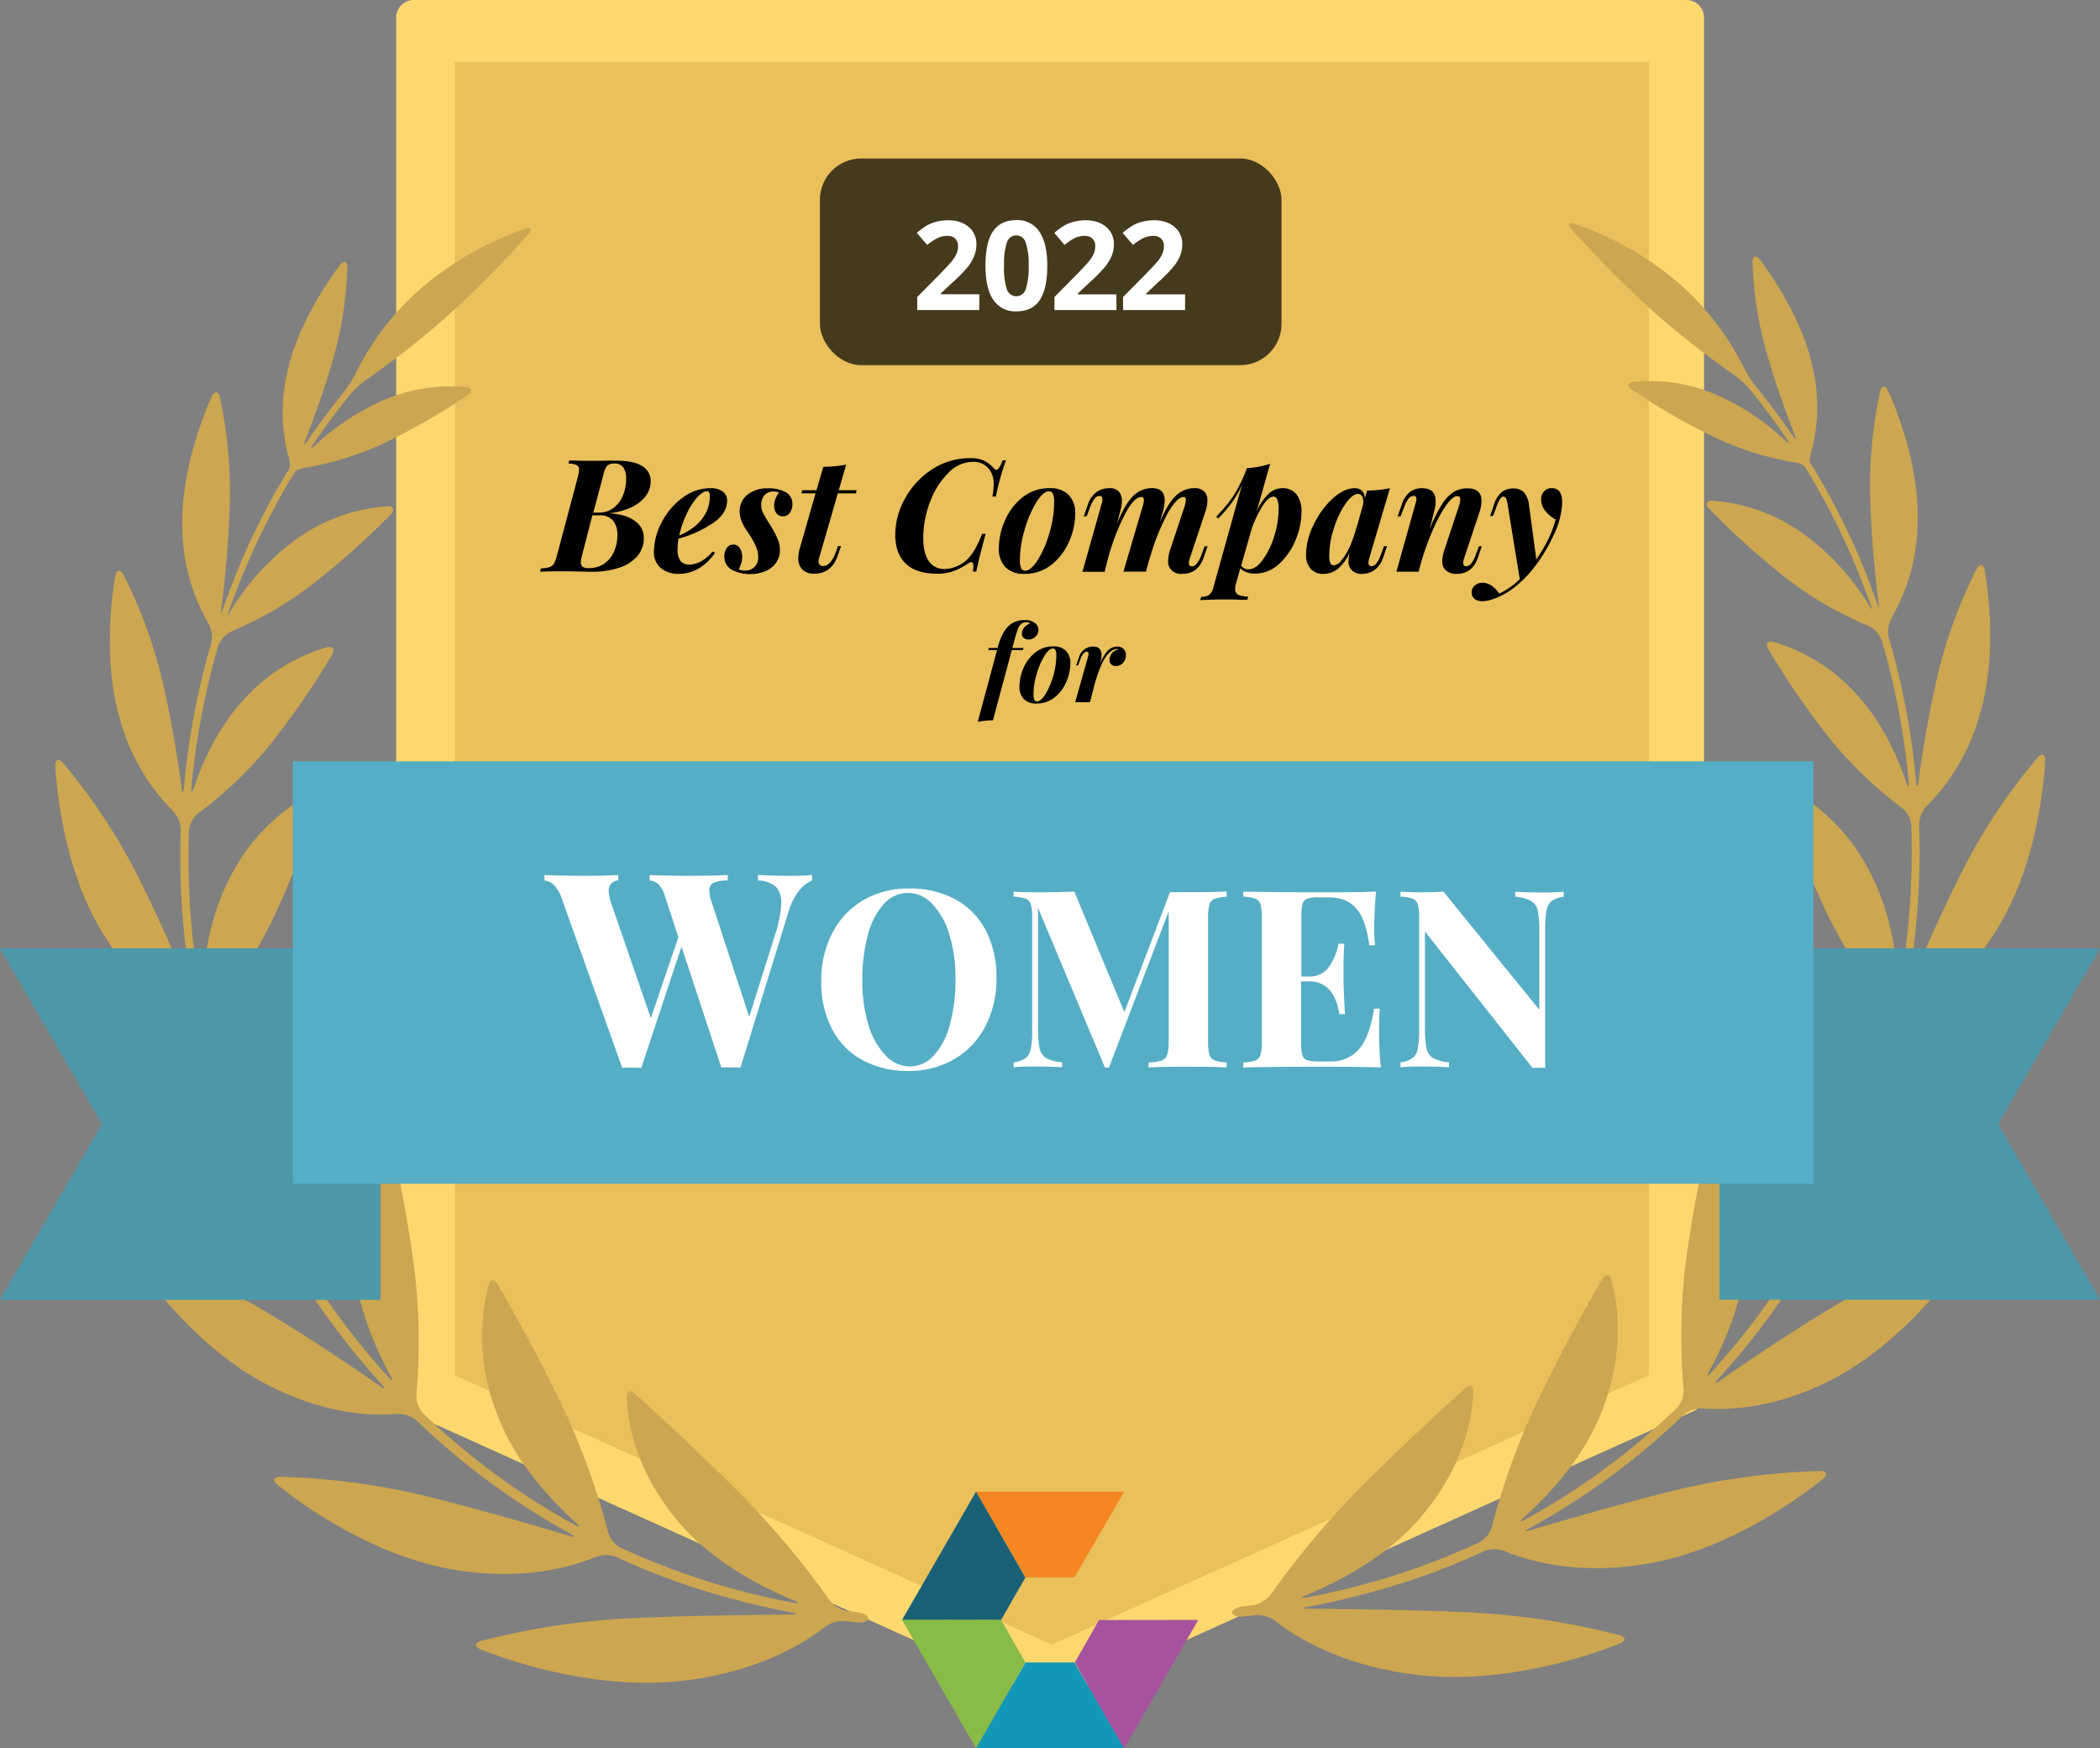 <svg id="Layer_1" data-name="Layer 1" xmlns="http://www.w3.org/2000/svg" viewBox="0 0 609.58 507.53"><rect x="0" y="0" width="609.58" height="507.53" fill="#808080" stroke="none"/><defs><style>.cls-1,.cls-2{fill:#fdd86f;}.cls-13,.cls-14,.cls-2{fill-rule:evenodd;}.cls-3{fill:#e9c05b;}.cls-4{fill:#cca650;}.cls-5{fill:#f58722;}.cls-6{fill:#1a6178;}.cls-7{fill:#1298b6;}.cls-8{fill:#89bb48;}.cls-9{fill:#a7529e;}.cls-10{fill:#4d99aa;}.cls-11{fill:#55aec5;}.cls-12,.cls-13{fill:#fff;}.cls-15{fill:#463a1c;}</style></defs><title>best-company-women-2022</title><path class="cls-1" d="M489.47,405,304.78,488.35,120.11,405V5.12H489.47Z" transform="translate(0 0)"/><path class="cls-2" d="M302.68,493a5.43,5.43,0,0,0,2.1.46,5.35,5.35,0,0,0,2.12-.46l184.67-83.38a5.13,5.13,0,0,0,3.07-4.6V5.12A5.12,5.12,0,0,0,489.52,0H120.11A5.12,5.12,0,0,0,115,5.12v400a5.12,5.12,0,0,0,3.07,4.6Zm2.1-10.27-179.57-81V10.24H484.37V401.73Z" transform="translate(0 0)"/><path class="cls-3" d="M132,18H478.64V399.22L305.31,477.41,132,399.22Z" transform="translate(0 0)"/><path class="cls-4" d="M240.77,464.44a248.24,248.24,0,0,0-25-29.94c-13.49-13.59-26.32-25.29-31.49-29.95-1.33-1.19-2.43-.72-2.37,1.06.23,6.13,2,20.36,14.3,35.26,9.4,11.65,23.73,19.36,34.2,23.72,1.64.69,1.53,1-.19.63a211.27,211.27,0,0,1-50-15.92,7.65,7.65,0,0,1-3.68-4.53,210.4,210.4,0,0,0-12.6-35.1c-7.8-16.49-16.11-31-19.54-36.94-.91-1.53-2.12-1.42-2.58.31a60.37,60.37,0,0,0,2.44,37.34c5,13.55,15.2,24.69,23,31.7,1.33,1.18,1.17,1.44-.4.58a208.22,208.22,0,0,1-44-32.36,7.56,7.56,0,0,1-2-5.47,175.5,175.5,0,0,0-.41-35,349.56,349.56,0,0,0-7.11-38.93c-.42-1.74-1.54-2-2.55-.45a59.44,59.44,0,0,0-8.18,34.45c.63,13.33,6.13,26,10.73,34.44.87,1.53.61,1.76-.58.44a219.14,219.14,0,0,1-31.37-44.69,7.56,7.56,0,0,1-.15-5.83,165.9,165.9,0,0,0,10.39-33.06,325,325,0,0,0,4.85-39c.1-1.78-1-2.36-2.32-1.21a58.67,58.67,0,0,0-18.12,30.09c-3.41,13-2.08,26.68-.27,36.11.34,1.75,0,1.85-.69.23a228.86,228.86,0,0,1-14.53-42.92A7.42,7.42,0,0,1,62,293.93a147.5,147.5,0,0,0,17.32-27.41,290.68,290.68,0,0,0,13.57-34.65c.53-1.7-.37-2.53-2-1.74a56.14,56.14,0,0,0-23.47,23.32c-6.15,11.11-8.2,24.11-8.78,33.19-.13,1.77-.43,1.8-.74,0A226.21,226.21,0,0,1,54.87,241,7.5,7.5,0,0,1,57.66,236a117,117,0,0,0,20.13-19.08,230.71,230.71,0,0,0,18.64-26.95c.9-1.53.21-2.53-1.53-2.07a51.84,51.84,0,0,0-24.28,15.33c-7.32,7.94-11.81,18-14.32,25.38-.58,1.7-.89,1.64-.72-.14a216.11,216.11,0,0,1,7.8-41,7.7,7.7,0,0,1,4-4.26,106.82,106.82,0,0,0,22.56-13,223.72,223.72,0,0,0,23.53-20.95c1.24-1.29.79-2.39-1-2.29A51.45,51.45,0,0,0,86.71,156a71.93,71.93,0,0,0-19.16,20.36A18.15,18.15,0,0,1,66,178.65a2.06,2.06,0,0,1,.15-.48c.31-.89.61-1.76.94-2.65s.62-1.72,1-2.59l1-2.62,1-2.57c.37-.88.72-1.75,1.09-2.61l1.09-2.56L73.41,160c.38-.84.78-1.69,1.18-2.53l1.21-2.57,1.25-2.5c.43-.85.86-1.7,1.31-2.55s.86-1.65,1.3-2.47L81,144.84c.46-.83.92-1.64,1.39-2.46s.95-1.67,1.45-2.5l1.53-2.42.41-.67a8.29,8.29,0,0,1,3.62-1.15,90.48,90.48,0,0,0,21.6-6.76,190.31,190.31,0,0,0,24.77-14.18c1.53-1,1.25-2.13-.52-2.33a49.16,49.16,0,0,0-23.72,3.69,69.77,69.77,0,0,0-20,13.2c-1.3,1.21-1.53,1-.53-.44q4.92-7.23,10.51-14.14a27.27,27.27,0,0,1,4.66-4.32,257.67,257.67,0,0,0,23-18A326.63,326.63,0,0,0,153.36,68c1.19-1.33.75-2.05-.94-1.53a91.84,91.84,0,0,0-30.65,17.61,79.94,79.94,0,0,0-18.4,24A33.72,33.72,0,0,1,100,113.6q-5.67,7-10.73,14.33c-1,1.53-1.24,1.35-.59-.31,2.4-6.13,5.59-14.8,8.14-23.83a108.35,108.35,0,0,0,4-26.17c0-1.79-1-2.14-2.11-.72-3.94,5.23-12.5,17.89-15.33,31.25a49.93,49.93,0,0,0,.2,23.84,9.06,9.06,0,0,1,.55,3.79l-.43.72c-.49.79-1,1.53-1.44,2.39s-1,1.7-1.53,2.57-.94,1.61-1.38,2.41l-1.41,2.61L76.64,149c-.46.87-.89,1.75-1.33,2.64s-.83,1.64-1.23,2.45-.84,1.77-1.26,2.65-.78,1.67-1.16,2.5-.74,1.75-1.15,2.66-.74,1.68-1.09,2.52-.74,1.79-1.1,2.7-.69,1.68-1,2.52-.71,1.81-1,2.72-.63,1.7-.93,2.54l-1,2.75a1.86,1.86,0,0,1-.17.52,10.63,10.63,0,0,1,.21-2.7c.89-7.43,2-18.39,2.27-29.57a129.32,129.32,0,0,0-2.89-30.65c-.4-1.74-1.54-1.84-2.29-.22-2.94,6.52-9.3,23-8.57,39a56.35,56.35,0,0,0,7.53,26.91,8.28,8.28,0,0,1,.84,5.81,217.11,217.11,0,0,0-7.92,41.75c-.16,1.78-.45,1.78-.69,0-1.08-7.88-2.87-19.34-5.57-30.82a138.44,138.44,0,0,0-11.35-30.93c-.83-1.53-2-1.4-2.3.36C32.2,174.33,30,193,35,209.4a60,60,0,0,0,15.2,26,8.15,8.15,0,0,1,2.27,5.4,227.49,227.49,0,0,0,3.21,46.47c.3,1.77,0,1.84-.66.2-3.5-8.5-9-21.23-15.33-33.79a171.63,171.63,0,0,0-21.46-32.29c-1.16-1.34-2.25-.9-2.16.88.43,8.25,2.82,30.65,13.47,48.14,8.77,14.63,19.16,21.8,25,25a8.08,8.08,0,0,1,3.61,4.6A229.67,229.67,0,0,0,73,343.85c.73,1.63.49,1.78-.6.36-5.87-7.67-14.79-19.1-24.52-30.12A183.41,183.41,0,0,0,17.26,286.5c-1.53-1-2.42-.33-1.9,1.39,2.44,8.28,10.7,30.93,26.45,46.26,13,12.77,25.65,17.2,32.47,18.76a7.89,7.89,0,0,1,4.6,3.48,222.58,222.58,0,0,0,32,45.53c1.19,1.31,1,1.53-.46.52-8-5.6-19.93-13.64-32.28-21.11a178.92,178.92,0,0,0-37.34-16.86c-1.7-.52-2.41.45-1.4,1.92,4.83,7.09,19.52,26.27,39.15,36.06,16.31,8.25,29.8,8.57,36.79,8a8,8,0,0,1,5.53,1.87,210.67,210.67,0,0,0,44.76,32.92c1.53.86,1.53,1.12-.25.6-10.24-3.06-25.46-7.46-40.74-11.3a202.12,202.12,0,0,0-43.38-5.85c-1.79,0-2.2,1.1-.81,2.24,6.94,5.68,28,21,51.67,24.77,19.74,3.28,33.88-.88,40.84-3.76a8.38,8.38,0,0,1,5.88,0,209.65,209.65,0,0,0,20.88,8.33c1.69.56,3.06,1,3.06,1s1.4.41,3.07.94a228.07,228.07,0,0,0,24,5.87c1.75.33,1.74.58,0,.59-11.57.1-28.78.3-45.41,1a217,217,0,0,0-44.91,6.7c-1.72.49-1.8,1.65-.14,2.34,8.5,3.48,34.18,12.27,59.56,9.09,21.22-2.59,34.41-10.73,40.59-15.59a9,9,0,0,1,5.7-1.67c1.2.16,2.39.28,3.59.4,1.78.19,3.22-.35,3.22-1.15s-1.44-1.62-3.2-1.82l-3.07-.37A8.23,8.23,0,0,1,240.77,464.44Z" transform="translate(0 0)"/><path class="cls-4" d="M368.79,462.91a249.33,249.33,0,0,1,25-29.94c13.49-13.59,26.32-25.29,31.5-30,1.32-1.19,2.42-.72,2.36,1.06-.23,6.13-2,20.35-14.31,35.25C404,451,389.62,458.69,379.17,463.06c-1.66.69-1.53.95.17.63a210.84,210.84,0,0,0,50-15.93,7.63,7.63,0,0,0,3.68-4.52,210.08,210.08,0,0,1,12.6-35.1c7.8-16.49,16.11-31,19.54-36.94.91-1.53,2.12-1.43,2.58.31,1.64,5.93,4.18,19.92-2.44,37.34-5,13.54-15.2,24.69-23,31.69-1.33,1.18-1.16,1.44.4.59a209.49,209.49,0,0,0,44-32.36,7.59,7.59,0,0,0,2-5.47,176.24,176.24,0,0,1,.41-35,352.7,352.7,0,0,1,7.13-38.84c.41-1.74,1.61-2,2.54-.45a59.25,59.25,0,0,1,8.17,34.44c-.62,13.34-6.13,26-10.73,34.45-.85,1.53-.61,1.76.59.44a219.28,219.28,0,0,0,31.36-44.7,7.53,7.53,0,0,0,.15-5.82,167.21,167.21,0,0,1-10.39-33.06A325.11,325.11,0,0,1,513,275.83c-.11-1.78,1-2.36,2.33-1.21a58.67,58.67,0,0,1,18.12,30c3.43,13,2.1,26.69.29,36.12-.34,1.75,0,1.85.69.23A229.62,229.62,0,0,0,548.94,298a7.48,7.48,0,0,0-1.38-5.64A147.83,147.83,0,0,1,530.24,265a293,293,0,0,1-13.56-34.65c-.54-1.71.37-2.54,2-1.74a56.14,56.14,0,0,1,23.47,23.32c6.22,11.16,8.27,24.15,8.86,33.18.1,1.78.41,1.81.72,0a225.38,225.38,0,0,0,3.06-45.6,7.38,7.38,0,0,0-2.79-5.07,117.47,117.47,0,0,1-20.08-19.09,231.82,231.82,0,0,1-18.64-26.94c-.9-1.54-.21-2.53,1.54-2.07A51.91,51.91,0,0,1,539,201.66c7.33,7.94,11.8,18,14.32,25.38.58,1.7.89,1.64.72-.14a216,216,0,0,0-7.8-41,7.63,7.63,0,0,0-4-4.26,107,107,0,0,1-22.7-13,223.09,223.09,0,0,1-23.45-21c-1.26-1.28-.81-2.39,1-2.28a51.35,51.35,0,0,1,25.72,9.11A71.75,71.75,0,0,1,542,174.83a20.74,20.74,0,0,0,1.53,2.29,1.58,1.58,0,0,0-.15-.48c-.31-.89-.61-1.76-.94-2.65s-.62-1.72-1-2.59-.66-1.75-1-2.62l-1-2.58c-.35-.87-.72-1.74-1.07-2.6l-1.1-2.56-1.16-2.59c-.38-.85-.78-1.69-1.18-2.53s-.79-1.72-1.22-2.58-.81-1.65-1.24-2.5l-1.29-2.54c-.43-.83-.87-1.66-1.32-2.47l-1.38-2.53-1.38-2.45-1.41-2.5-1.53-2.42-.42-.67a8.39,8.39,0,0,0-3.61-1.16,89.87,89.87,0,0,1-21.6-6.75,192.64,192.64,0,0,1-24.77-14.18c-1.53-1-1.26-2.13.52-2.33a49.09,49.09,0,0,1,23.82,3.69,69.47,69.47,0,0,1,19.93,13.2c1.3,1.21,1.53,1,.53-.45q-4.92-7.22-10.51-14.13a27.07,27.07,0,0,0-4.69-4.32,259.52,259.52,0,0,1-23-18,330.52,330.52,0,0,1-24.21-24.31c-1.19-1.34-.75-2.06.95-1.53a91.78,91.78,0,0,1,30.66,17.61,79.75,79.75,0,0,1,18.39,24,33.89,33.89,0,0,0,3.42,5.42q5.68,7,10.73,14.33c1,1.54,1.24,1.35.6-.3-2.41-6.13-5.59-14.81-8.14-23.84a108.77,108.77,0,0,1-4.05-26.16c0-1.8,1.05-2.15,2.12-.72,3.94,5.22,12.51,17.89,15.33,31.25a50.18,50.18,0,0,1-.19,23.84,8.86,8.86,0,0,0-.56,3.78l.43.72,1.44,2.39c.5.85,1,1.71,1.53,2.58l1.36,2.41c.48.87,1,1.73,1.41,2.6s.88,1.63,1.31,2.44.88,1.75,1.33,2.64.83,1.64,1.23,2.45l1.27,2.65,1.15,2.5c.4.89.79,1.78,1.18,2.67s.73,1.67,1.09,2.51l1.1,2.7c.35.84.68,1.68,1,2.53s.71,1.81,1,2.71.63,1.7.94,2.54l1,2.75.19.52a12.85,12.85,0,0,0-.23-2.7c-.89-7.43-2-18.39-2.27-29.57a128.85,128.85,0,0,1,2.9-30.65c.39-1.74,1.53-1.84,2.28-.22,2.94,6.52,9.3,23,8.57,39a56.32,56.32,0,0,1-7.51,26.93,8.32,8.32,0,0,0-.85,5.81,217.9,217.9,0,0,1,7.93,41.75c.15,1.78.45,1.78.69,0,1.07-7.88,2.88-19.34,5.56-30.82a139.23,139.23,0,0,1,11.36-30.94c.84-1.53,2-1.39,2.3.37,1.27,7.28,3.51,25.92-1.53,42.35a60,60,0,0,1-15.21,26.06,8.25,8.25,0,0,0-2.27,5.4,227.49,227.49,0,0,1-3.2,46.47c-.31,1.76,0,1.84.66.2,3.49-8.51,9-21.23,15.4-33.8a171.14,171.14,0,0,1,21.54-32.28c1.16-1.35,2.25-.9,2.16.88-.43,8.24-2.82,30.65-13.47,48.14-8.77,14.62-19.15,21.8-25,25a8,8,0,0,0-3.6,4.6,230.4,230.4,0,0,1-14.86,43.82c-.73,1.63-.49,1.78.6.35,5.87-7.66,14.79-19.1,24.53-30.12a183.38,183.38,0,0,1,30.65-27.59c1.53-1,2.42-.32,1.9,1.4-2.51,8.21-10.82,30.91-26.53,46.18-13,12.77-25.64,17.2-32.46,18.76a7.91,7.91,0,0,0-4.68,3.48,221.92,221.92,0,0,1-32,45.53c-1.2,1.32-1,1.53.46.52,8-5.6,19.93-13.64,32.28-21.11a178.92,178.92,0,0,1,37.34-16.86c1.72-.52,2.41.44,1.41,1.92-4.84,7.09-19.51,26.27-39.16,36.06-16.31,8.25-29.8,8.57-36.79,8a8,8,0,0,0-5.53,1.87,211.17,211.17,0,0,1-44.76,32.92c-1.53.86-1.46,1.12.24.6,10.24-3.06,25.46-7.46,40.75-11.3A202.29,202.29,0,0,1,528.45,427c1.78,0,2.19,1.1.81,2.24-7,5.68-28,21-51.68,24.77-19.75,3.28-33.86-.88-40.84-3.76a8.35,8.35,0,0,0-5.87,0A208.8,208.8,0,0,1,410,458.58c-1.69.57-3.07,1-3.07,1s-1.39.41-3.06.93a225.49,225.49,0,0,1-24,5.88c-1.76.33-1.75.58,0,.59,11.57.1,28.78.29,45.42,1a217.16,217.16,0,0,1,44.91,6.7c1.71.49,1.79,1.65.14,2.34-8.51,3.48-34.19,12.27-59.56,9.09-21.22-2.59-34.42-10.73-40.6-15.59a8.92,8.92,0,0,0-5.7-1.67c-1.2.16-2.39.28-3.59.4-1.77.19-3.22-.35-3.22-1.15s1.45-1.62,3.22-1.82l3.07-.37A8.17,8.17,0,0,0,368.79,462.91Z" transform="translate(0 0)"/><path class="cls-5" d="M283.28,433l14.41,24.89,14.2,0L326.35,433Z" transform="translate(0 0)"/><path class="cls-6" d="M283.32,433,261.8,470.3l28.77-.05,7.07-12.31Z" transform="translate(0 0)"/><path class="cls-7" d="M283.28,507.43h43.07l-14.46-24.86-14.2,0Z" transform="translate(0 0)"/><path class="cls-8" d="M283.32,507.47l14.32-24.94-7.07-12.31-28.77-.05Z" transform="translate(0 0)"/><path class="cls-9" d="M319,470.28,312,482.59l14.3,24.94,21.52-37.3Z" transform="translate(0 0)"/><path class="cls-10" d="M77.91,275.29H0l29.63,51L0,377.32H110.47v-102Z" transform="translate(0 0)"/><path class="cls-10" d="M609.58,275.29H499.11v102H609.58L580,326.3Z" transform="translate(0 0)"/><path class="cls-11" d="M526.4,343.62V221H85V343.62H526.4Z" transform="translate(0 0)"/><path class="cls-12" d="M229.67,254.24c2.47,0,4.5-.08,6.07-.24v1.58a9.78,9.78,0,0,0-3.82,3,18.5,18.5,0,0,0-3.11,6.35l-13.88,45c-.53-.05-1.35-.07-2.45-.08h-.91c-1,0-1.68,0-2.16.08l-11.59-35.16L186.15,310c-.53-.05-1.35-.07-2.45-.08h-.91c-1,0-1.68,0-2.16.08L163,260.62a9.2,9.2,0,0,0-2.29-3.78,4.46,4.46,0,0,0-2.68-1.26V254l1,.05q3.93.16,9.28.18h2.49c3.88,0,6.77-.09,8.66-.24v1.58a2.82,2.82,0,0,0-2.76,3.07,12.7,12.7,0,0,0,.71,3.55l11.51,33.35,8-23.49-4-12.23a7.37,7.37,0,0,0-1.85-3.19,4.51,4.51,0,0,0-2.49-1.06V254l1,.05c2.3.1,5,.16,8.21.18h2.11c5.15,0,8.94-.08,11.35-.24v1.58a10.93,10.93,0,0,0-4.1.67,2.23,2.23,0,0,0-1.26,2.24,11.87,11.87,0,0,0,.79,3.71l10.8,33,7.49-23.81a33.92,33.92,0,0,0,1.82-9.15q0-3.39-1.7-4.93a7.91,7.91,0,0,0-5.08-1.69V254l1.76.07Q226,254.24,229.67,254.24Z" transform="translate(0 0)"/><path class="cls-13" d="M277.18,261a27.65,27.65,0,0,0-13.35-3.09,25.73,25.73,0,0,0-13.2,3.38,23.44,23.44,0,0,0-9,9.5,29.48,29.48,0,0,0-3.23,14,29.05,29.05,0,0,0,3.16,14,21.63,21.63,0,0,0,8.89,9,27.63,27.63,0,0,0,13.34,3.09A25.79,25.79,0,0,0,277,307.45a23.35,23.35,0,0,0,9-9.5,29.49,29.49,0,0,0,3.24-14,29.05,29.05,0,0,0-3.16-14A21.63,21.63,0,0,0,277.18,261Zm-20.61,1.4a9.34,9.34,0,0,1,7-3.2,9.66,9.66,0,0,1,6.94,3.1,21.27,21.27,0,0,1,5,8.77,42.7,42.7,0,0,1,1.84,13.17,48.74,48.74,0,0,1-1.62,13.17,21.12,21.12,0,0,1-4.64,8.95,9.32,9.32,0,0,1-7,3.21,9.64,9.64,0,0,1-6.94-3.1,21.39,21.39,0,0,1-5-8.77,43,43,0,0,1-1.83-13.17,48.74,48.74,0,0,1,1.62-13.17A21.17,21.17,0,0,1,256.57,262.37Z" transform="translate(0 0)"/><path class="cls-12" d="M356.07,260.32a12.29,12.29,0,0,0-3.52.58,2.53,2.53,0,0,0-1.48,1.65,14.37,14.37,0,0,0-.39,4V302.2a14.24,14.24,0,0,0,.39,3.95,2.51,2.51,0,0,0,1.51,1.66,12.6,12.6,0,0,0,3.49.58v1.44l-.68,0q-3.36-.15-8.83-.18H343.7q-6.88,0-10.29.22v-1.44l.67-.05a12.32,12.32,0,0,0,3.11-.53,2.6,2.6,0,0,0,1.62-1.66,13.19,13.19,0,0,0,.43-3.95V264.57L321.9,309.9h-1.15l-19.43-46.34V298a32,32,0,0,0,.43,6.23,4.29,4.29,0,0,0,1.87,2.88,11.68,11.68,0,0,0,4.68,1.26v1.44l-.65-.05q-2.72-.16-7.12-.17h-1c-2.19,0-4,.09-5.3.22v-1.44a7.58,7.58,0,0,0,3.49-1.23,4.47,4.47,0,0,0,1.51-2.73,26.63,26.63,0,0,0,.39-5.09V266.51a14.28,14.28,0,0,0-.4-4,2.5,2.5,0,0,0-1.51-1.65,12.53,12.53,0,0,0-3.49-.58v-1.43l.6,0c1.46.12,3.35.17,5.66.17h1.53c3.77,0,7-.09,9.84-.21l14.53,35,13.24-34.82H346q6.47,0,10.09-.21Z" transform="translate(0 0)"/><path class="cls-12" d="M400.32,298.89a96.34,96.34,0,0,0,.51,10.94l-.87,0q-4.23-.15-12.52-.18h-3.09q-15.69,0-23.46.22v-1.44a12.46,12.46,0,0,0,3.49-.58,2.47,2.47,0,0,0,1.51-1.66,13.78,13.78,0,0,0,.4-3.95V266.51a13.9,13.9,0,0,0-.4-4,2.47,2.47,0,0,0-1.51-1.65,12.46,12.46,0,0,0-3.49-.58v-1.43l2,0q6.42.15,17.17.17h6.72q8.7,0,12.64-.21c-.32,3.69-.48,7-.5,10v.67a40.84,40.84,0,0,0,.22,4.9h-1.66c-.72-5.14-2-8.73-3.88-10.8s-4.51-3.09-7.92-3.09h-2.95a10.45,10.45,0,0,0-3.23.36,2.17,2.17,0,0,0-1.37,1.4,11.21,11.21,0,0,0-.36,3.35v17.84H380a6.61,6.61,0,0,0,5.79-2.81,17.33,17.33,0,0,0,2.77-6.69h1.66c-.14,2-.22,4.27-.22,6.77v3.45c0,2.45.15,5.85.43,10.22h-1.65q-1.51-9.49-8.78-9.5h-2.3v18.13a11.21,11.21,0,0,0,.36,3.35,2.17,2.17,0,0,0,1.37,1.4,10.45,10.45,0,0,0,3.23.36h3.53a10.54,10.54,0,0,0,8.24-3.49q3.12-3.49,4.42-11.83h1.66l-.06.7C400.37,295,400.32,296.79,400.32,298.89Z" transform="translate(0 0)"/><path class="cls-12" d="M453.92,260.32a7.63,7.63,0,0,0-3.49,1.23,4.49,4.49,0,0,0-1.51,2.73,29.3,29.3,0,0,0-.39,5.54V310l-1.73-.07-1.94.07L413.63,270.4V298a32.83,32.83,0,0,0,.43,6.23,4.32,4.32,0,0,0,1.87,2.88,11.68,11.68,0,0,0,4.68,1.26v1.44l-.65-.05c-1.8-.11-4.18-.17-7.12-.17h-1c-2.19,0-4,.09-5.3.22v-1.44a7.58,7.58,0,0,0,3.49-1.23,4.47,4.47,0,0,0,1.51-2.73,27.31,27.31,0,0,0,.4-5.09V266.51a13.9,13.9,0,0,0-.4-4,2.5,2.5,0,0,0-1.51-1.65,12.53,12.53,0,0,0-3.49-.58v-1.43l.6,0c1.47.12,3.35.17,5.66.17s4.46-.07,6.19-.21l27.84,34.31V270.68a32,32,0,0,0-.43-6.22,4.29,4.29,0,0,0-1.87-2.88,11.68,11.68,0,0,0-4.68-1.26v-1.43l.65,0q2.71.17,7.12.17h1q3.33,0,5.28-.21Z" transform="translate(0 0)"/><path class="cls-14" d="M176.62,149q5,.22,7.62,2.19a5.91,5.91,0,0,1,2.64,4.92,7.93,7.93,0,0,1-1.91,5.36,11.78,11.78,0,0,1-5.32,3.36,24.39,24.39,0,0,1-7.77,1.14l-2.65-.05c-1.57,0-3.07-.08-4.49-.09h-1.85q-3.88,0-6.07.14L157,165a10.26,10.26,0,0,0,2.47-.36,2.39,2.39,0,0,0,1.3-1,9.07,9.07,0,0,0,.85-2.2l6.1-22.94a9.63,9.63,0,0,0,.37-2.18,1.4,1.4,0,0,0-.66-1.28,5.09,5.09,0,0,0-2.4-.46l.23-.91.92,0c1.53.06,3.53.1,6,.1l3.88-.05.65,0c.49,0,1.08,0,1.78,0h.35q5.11,0,7.58,1.58a5,5,0,0,1,2.46,4.45,7,7,0,0,1-1.53,4.35,11.08,11.08,0,0,1-4.31,3.26A20.08,20.08,0,0,1,176.62,149Zm1.6-14.42a2.64,2.64,0,0,0-2,.64,5.66,5.66,0,0,0-1,2.33l-3,11.26h1.6a6.89,6.89,0,0,0,4.27-1.36,8.62,8.62,0,0,0,2.73-3.63,12.35,12.35,0,0,0,.94-4.81,5.73,5.73,0,0,0-.8-3.29A3.08,3.08,0,0,0,178.22,134.55Zm-2.83,29.06a8.15,8.15,0,0,1-4.61,1.28,2.59,2.59,0,0,1-1.69-.44,1.62,1.62,0,0,1-.5-1.3,9.76,9.76,0,0,1,.25-1.56l.12-.49,3-11.54h2a4.85,4.85,0,0,1,4,1.55,6.4,6.4,0,0,1,1.25,4.15,11.69,11.69,0,0,1-1,4.88A8,8,0,0,1,175.39,163.61Z" transform="translate(0 0)"/><path class="cls-14" d="M206.82,151.93c2.83-1.88,4.24-4.09,4.24-6.61a3.07,3.07,0,0,0-1.32-2.67,5.74,5.74,0,0,0-3.42-.94,13.49,13.49,0,0,0-8.31,2.86,20.26,20.26,0,0,0-6,7.18,18.58,18.58,0,0,0-2.19,8.39,5.87,5.87,0,0,0,2,4.75,7.73,7.73,0,0,0,5.15,1.69,11.21,11.21,0,0,0,6.18-1.78,14.5,14.5,0,0,0,4.41-4.34l-.73-.36A11.48,11.48,0,0,1,203.4,163a7.33,7.33,0,0,1-3.2.89,3.35,3.35,0,0,1-2.62-1,5.19,5.19,0,0,1-.89-3.43,18.12,18.12,0,0,1,.27-3.1A33.64,33.64,0,0,0,206.82,151.93Zm-4.52-7.48c1.13-1.25,2.13-1.87,3-1.87a.59.59,0,0,1,.55.32,2.68,2.68,0,0,1,.18,1.19,10,10,0,0,1-1,4.53,12.43,12.43,0,0,1-2.87,3.77,18.4,18.4,0,0,1-5,3.06,28.75,28.75,0,0,1,2.1-6.14A20.16,20.16,0,0,1,202.3,144.45Z" transform="translate(0 0)"/><path d="M214.48,165.3a4.29,4.29,0,0,0,1.78.32,3.73,3.73,0,0,0,2.78-1.05,3.88,3.88,0,0,0,1.05-2.87,8,8,0,0,0-.63-3,21.22,21.22,0,0,0-1.67-3.12l-1.32-2a12,12,0,0,1-1.33-2.62,7.59,7.59,0,0,1-.43-2.49,6.06,6.06,0,0,1,2.21-4.84,9.2,9.2,0,0,1,6.09-1.87,10.24,10.24,0,0,1,5,1.08,3.8,3.8,0,0,1,2,3.67,4,4,0,0,1-.73,2.32,2.36,2.36,0,0,1-2.06,1.05,2.22,2.22,0,0,1-1.82-.86,3.41,3.41,0,0,1-.68-2.19,5.31,5.31,0,0,1,.41-2.12,6.17,6.17,0,0,1,1-1.67,3.06,3.06,0,0,0-1.6-.36,3.31,3.31,0,0,0-2.57,1,4.28,4.28,0,0,0-1,2.85,5.14,5.14,0,0,0,.48,2.24,31.82,31.82,0,0,0,1.62,2.83l.64,1,.43.73a26.25,26.25,0,0,1,1.65,3.24,8.39,8.39,0,0,1,.61,3.11,6.32,6.32,0,0,1-1.05,3.58,7.07,7.07,0,0,1-3,2.48,11.93,11.93,0,0,1-9.93-.34,4.33,4.33,0,0,1-2.14-4,3.86,3.86,0,0,1,.69-2.32,2.15,2.15,0,0,1,1.86-1,2.2,2.2,0,0,1,1.9,1,4.35,4.35,0,0,1,.71,2.56,6.61,6.61,0,0,1-.23,1.8C215,163.89,214.79,164.54,214.48,165.3Z" transform="translate(0 0)"/><path d="M237.75,162.06a3.19,3.19,0,0,0-.14.91,1.32,1.32,0,0,0,.37,1,1.38,1.38,0,0,0,1,.34,2.73,2.73,0,0,0,1.94-1,8.49,8.49,0,0,0,1.66-2.94l.69-1.87h.86l-.91,2.64q-1.77,5.38-6.84,5.39a4.65,4.65,0,0,1-3.49-1.21,4.56,4.56,0,0,1-1.16-3.31,9.59,9.59,0,0,1,.41-2.74l4.6-16.06h-4.1l.23-.91H237l2-6.8a34.1,34.1,0,0,0,6.62-.63l-2.15,7.43h5.16l-.14.91h-5.29Z" transform="translate(0 0)"/><path d="M292,133.64a72,72,0,0,0-2.92,10.49h-1a20.89,20.89,0,0,0,.37-3.6,6.93,6.93,0,0,0-.78-3.47,5.6,5.6,0,0,0-5.38-3,10,10,0,0,0-7,3.21,23.11,23.11,0,0,0-5.29,8.35,29,29,0,0,0-2,10.52q0,4.5,1.62,6.77a5.29,5.29,0,0,0,4.54,2.26,9.23,9.23,0,0,0,3.61-.8,9.87,9.87,0,0,0,3.24-2.21,15.17,15.17,0,0,0,2.07-2.85l.28-.52c.52-1,1.11-2.27,1.75-3.84h1l-.65,2.42c-1.06,4-1.74,6.82-2.05,8.53h-1a11.85,11.85,0,0,0,.14-1.55c0-.79-.2-1.19-.59-1.19a1.7,1.7,0,0,0-.92.41,20.13,20.13,0,0,1-4.2,2.19,13.5,13.5,0,0,1-4.74.78q-6.12,0-9.17-2.92t-3.06-8.4a21.67,21.67,0,0,1,2.86-10.56,23.46,23.46,0,0,1,7.86-8.44A20,20,0,0,1,281.77,133a8.77,8.77,0,0,1,4,.78,9.58,9.58,0,0,1,2.47,1.88l.29.3a1,1,0,0,0,.68.42c.55,0,1.16-.92,1.83-2.74Z" transform="translate(0 0)"/><path class="cls-14" d="M291.65,151.25a20.06,20.06,0,0,0-1.71,7.8,7.67,7.67,0,0,0,1.91,5.59,7.37,7.37,0,0,0,5.48,1.94,12.27,12.27,0,0,0,8-2.74,17.3,17.3,0,0,0,5.07-6.8,20.06,20.06,0,0,0,1.71-7.8,7.63,7.63,0,0,0-1.92-5.59,7.36,7.36,0,0,0-5.47-1.94,12.29,12.29,0,0,0-8,2.74A17.3,17.3,0,0,0,291.65,151.25Zm9.14-5.38q2-3.24,3.7-3.24a1.19,1.19,0,0,1,1.14.7,6,6,0,0,1,.36,2.49,31.66,31.66,0,0,1-1.36,8.87,31.07,31.07,0,0,1-3.36,7.83q-2,3.14-3.67,3.14a1.24,1.24,0,0,1-1.19-.73,5.67,5.67,0,0,1-.36-2.37,31.5,31.5,0,0,1,1.37-8.76A32.16,32.16,0,0,1,300.79,145.87Z" transform="translate(0 0)"/><path d="M350.52,158.55l-1.14,3.33q-1.65,4.69-6.16,4.7a3.92,3.92,0,0,1-3.65-1.65,3.75,3.75,0,0,1-.5-2.05,11.72,11.72,0,0,1,.68-3.56L343.86,147a6.91,6.91,0,0,0,.36-1.83c0-.61-.21-.91-.64-.91q-1.86,0-4.49,4.49a65.28,65.28,0,0,0-5.27,13.07v-.13l-1.18,4.24h-6.53L331.68,147a7,7,0,0,0,.36-1.88c0-.57-.24-.86-.73-.86-1.36,0-2.91,1.58-4.63,4.74a66.81,66.81,0,0,0-4.86,12.37v0l-1.18,4.61h-6.43l5.56-19.71a4.94,4.94,0,0,0,.23-1.32c0-.64-.27-1-.82-1a1.87,1.87,0,0,0-1.48.84,11.12,11.12,0,0,0-1.4,2.76l-.86,2.33h-.87l1.23-3.47a7.16,7.16,0,0,1,2.53-3.6,6.34,6.34,0,0,1,3.63-1.1,3.56,3.56,0,0,1,2.83,1,3.89,3.89,0,0,1,.87,2.64,11,11,0,0,1-.41,2.74l-1,3.92q2.24-5.57,4.59-7.93a7.6,7.6,0,0,1,5.63-2.38c2.4,0,3.61,1.19,3.61,3.56a13.87,13.87,0,0,1-.55,3.33l-.82,2.92q2.28-5.43,4.63-7.62a7.69,7.69,0,0,1,5.4-2.19,3.74,3.74,0,0,1,2.83,1,3.62,3.62,0,0,1,.91,2.6,10,10,0,0,1-.5,2.93l-4.61,13.86a4.91,4.91,0,0,0-.27,1.32q0,1,.87,1,1.49,0,2.77-3.32l.92-2.47Z" transform="translate(0 0)"/><path class="cls-14" d="M376.36,143.51a5.07,5.07,0,0,0-4.22-1.8,5.76,5.76,0,0,0-3.92,1.65,15.89,15.89,0,0,0-3.47,5.2l3.93-13.92a28.9,28.9,0,0,1-6.8,1.28l-.14.55a42.68,42.68,0,0,1-2.67,5.72,27.84,27.84,0,0,1-2.67,4c-.72.88-1.59,1.89-2.62,3l-.71.78.51.59a43.13,43.13,0,0,0,4-4.67,29,29,0,0,0,2.92-5.09l-8.26,29.61a4.35,4.35,0,0,1-1.18,2.23,3.75,3.75,0,0,1-2.37.6l-.28.95c3.28-.12,5.43-.18,6.43-.18h1l1.16,0,4,.11,1.05,0,.27-.95a7,7,0,0,1-2.87-.51,1.74,1.74,0,0,1-.91-1.73,6.18,6.18,0,0,1,.27-1.64l1.23-4.38a4,4,0,0,0,1.74,1.18,6.56,6.56,0,0,0,2.37.42,10.27,10.27,0,0,0,7.21-2.88,19.22,19.22,0,0,0,4.77-7,21.55,21.55,0,0,0,1.66-7.91A8.25,8.25,0,0,0,376.36,143.51Zm-9.81,19q-2,2.76-4.17,2.76a2.64,2.64,0,0,1-2.1-1.05l3.06-10.72a32.31,32.31,0,0,1,3.19-6.7c1.16-1.77,2.19-2.65,3.1-2.65a1.21,1.21,0,0,1,1.12.82,7.75,7.75,0,0,1,.39,3,26,26,0,0,1-1.28,7.73A22.93,22.93,0,0,1,366.55,162.49Z" transform="translate(0 0)"/><path class="cls-14" d="M402.62,158.55h-.87l-.82,2.19c-.82,2.4-1.77,3.6-2.83,3.6-.58,0-.87-.33-.87-1a4.82,4.82,0,0,1,.23-1.28l6-20.35a33.16,33.16,0,0,1-6.62.69l-.64,2.23a3.35,3.35,0,0,0-.89-2.19,2.75,2.75,0,0,0-2-.73q-3.19,0-6.52,3.06a24.41,24.41,0,0,0-5.5,7.6,19.9,19.9,0,0,0-2.17,8.59,6,6,0,0,0,1.3,4.13,4.8,4.8,0,0,0,3.81,1.49,6.61,6.61,0,0,0,4.18-1.51,13.1,13.1,0,0,0,3.44-4.88,10.49,10.49,0,0,0-.41,2.69,3.61,3.61,0,0,0,.64,2.28,3.85,3.85,0,0,0,3.37,1.42,6.17,6.17,0,0,0,3.49-1.08,7,7,0,0,0,2.54-3.62Zm-6.89-12.82a3.7,3.7,0,0,1-.05.68l-2,7.16.23-1.09a36.14,36.14,0,0,1-2.12,6.23,16.79,16.79,0,0,1-2.42,4,3.21,3.21,0,0,1-2.21,1.39,1,1,0,0,1-1-.66,5.65,5.65,0,0,1-.3-2.17,25.74,25.74,0,0,1,1.4-8.12,26.23,26.23,0,0,1,3.37-7q2-2.77,3.54-2.78a1.31,1.31,0,0,1,1.16.59A3.2,3.2,0,0,1,395.73,145.73Z" transform="translate(0 0)"/><path d="M430.12,158.55,429,161.88q-1.64,4.69-6.11,4.7a4.23,4.23,0,0,1-3.65-1.51,3.74,3.74,0,0,1-.59-2.14,10.85,10.85,0,0,1,.61-3.25L423.46,147a6.56,6.56,0,0,0,.42-2q0-1-.87-1c-.91,0-2,.93-3.31,2.79a42.4,42.4,0,0,0-3.9,7.32,79.74,79.74,0,0,0-3.42,9.56l-.59,2.28h-6.44l5.52-19.71a4.5,4.5,0,0,0,.28-1.46c0-.55-.26-.82-.78-.82a1.93,1.93,0,0,0-1.53.8,9.51,9.51,0,0,0-1.28,2.5l-1,2.63h-.86l1.23-3.47a7.33,7.33,0,0,1,2.33-3.6,5.75,5.75,0,0,1,3.55-1.1q3.93,0,3.93,3.74a10,10,0,0,1-.37,2.65L415,153.62a41.72,41.72,0,0,1,3.58-7.23,11.58,11.58,0,0,1,3.47-3.63,7.45,7.45,0,0,1,3.9-1c2.74,0,4.1,1.22,4.1,3.65a10.84,10.84,0,0,1-.59,3.24L425,162.06a4.51,4.51,0,0,0-.27,1.32c0,.64.28,1,.86,1a2,2,0,0,0,1.44-.77,9,9,0,0,0,1.44-2.83l.82-2.19Z" transform="translate(0 0)"/><path d="M450.47,141.71q3,0,3,4.16a24,24,0,0,1-2.64,9.78,46.11,46.11,0,0,1-6.35,10.11,32.2,32.2,0,0,1-5.13,4.92,20.37,20.37,0,0,1-5.31,3l-.46.16a9.23,9.23,0,0,1-3.24.68,3.52,3.52,0,0,1-2.3-.68,2.3,2.3,0,0,1-.85-1.87,2.59,2.59,0,0,1,.9-2,3.24,3.24,0,0,1,2.25-.8c1.8,0,3.42,1.05,4.88,3.15a22.49,22.49,0,0,0,5.94-4.2l-3.56-21.81a6,6,0,0,0-.48-1.7.8.8,0,0,0-.71-.44q-.5,0-1,.69a14.2,14.2,0,0,0-1.18,2.69l-.83,2.23h-.86l1.14-3.33a7.69,7.69,0,0,1,2.3-3.65,5.34,5.34,0,0,1,3.31-1,4.14,4.14,0,0,1,3.06,1.1,6.83,6.83,0,0,1,1.5,3.83l2.1,15.65a44.81,44.81,0,0,0,3.47-5.86,30.09,30.09,0,0,0,2.14-5.73,9.47,9.47,0,0,1-3.06-2.55,5.18,5.18,0,0,1-1.14-3.33,3.08,3.08,0,0,1,.83-2.26A2.93,2.93,0,0,1,450.47,141.71Z" transform="translate(0 0)"/><path d="M297.38,180a4.83,4.83,0,0,1,2.95.79,2.56,2.56,0,0,1,.26,4,2.66,2.66,0,0,1-2,.83,2.22,2.22,0,0,1-1.43-.43,1.5,1.5,0,0,1-.52-1.22,2.8,2.8,0,0,1,.64-1.79,3.94,3.94,0,0,1,1.71-1.19,1.25,1.25,0,0,0-.43-.29,1.7,1.7,0,0,0-.61-.1,2.36,2.36,0,0,0-1.61.61,3.71,3.71,0,0,0-.94,1.55c-.22.58-.46,1.36-.73,2.33l-.82,3h3.25l-.18.61H293.7l-5.47,20.4a23.85,23.85,0,0,0-4.41.43l5.6-20.83h-2.56l.18-.61h2.53a20,20,0,0,1,1.52-4.09,8.11,8.11,0,0,1,2-2.57A6.52,6.52,0,0,1,297.38,180Z" transform="translate(0 0)"/><path class="cls-14" d="M297.06,194a13.37,13.37,0,0,0-1.14,5.2,5.11,5.11,0,0,0,1.28,3.73,4.91,4.91,0,0,0,3.65,1.29,8.16,8.16,0,0,0,5.34-1.83,11.43,11.43,0,0,0,3.37-4.53,13.37,13.37,0,0,0,1.14-5.2,5.07,5.07,0,0,0-1.27-3.72,4.88,4.88,0,0,0-3.65-1.3,8.16,8.16,0,0,0-5.34,1.83A11.63,11.63,0,0,0,297.06,194Zm6.1-3.59c.89-1.44,1.72-2.16,2.47-2.16a.82.82,0,0,1,.76.47,4,4,0,0,1,.24,1.66,23.06,23.06,0,0,1-3.15,11.13c-.88,1.4-1.7,2.1-2.45,2.1a.82.82,0,0,1-.79-.49,3.79,3.79,0,0,1-.24-1.58,20.92,20.92,0,0,1,.91-5.84A21.52,21.52,0,0,1,303.16,190.4Z" transform="translate(0 0)"/><path d="M324.57,188.39a.26.26,0,0,1-.11,0l-.07,0a.63.63,0,0,0-.21,0c-1,0-2.09.75-3.17,2.25s-2.16,4.18-3.28,8l-1.34,5.2H312.1l3.71-13.14a2.86,2.86,0,0,0,.16-.94c0-.38-.17-.58-.49-.58a1.33,1.33,0,0,0-1,.55,6.64,6.64,0,0,0-.95,1.86l-.58,1.55h-.57l.82-2.31a4.19,4.19,0,0,1,4.19-3.14c1.57,0,2.35.83,2.35,2.47a6.66,6.66,0,0,1-.25,1.79l-.24,1a12.22,12.22,0,0,1,2.3-4.07,3.82,3.82,0,0,1,2.81-1.17,2.38,2.38,0,0,1,1.81.69,2.44,2.44,0,0,1,.65,1.78,3.24,3.24,0,0,1-.83,2.23,2.67,2.67,0,0,1-2.06.93,1.89,1.89,0,0,1-1.36-.47,1.8,1.8,0,0,1-.49-1.36,2.93,2.93,0,0,1,.73-1.93,3.2,3.2,0,0,1,1.56-1l.23-.07Z" transform="translate(0 0)"/><rect class="cls-15" x="238" y="46" width="134" height="60" rx="12"/><path class="cls-12" d="M284.25,90h-18V86.22l6.45-6.52c1.91-2,3.15-3.31,3.74-4.06a9.13,9.13,0,0,0,1.27-2.11,5.51,5.51,0,0,0,.38-2,2.9,2.9,0,0,0-.86-2.31,3.29,3.29,0,0,0-2.27-.75,6.66,6.66,0,0,0-2.9.68,15.49,15.49,0,0,0-2.93,1.95l-3-3.49a19.81,19.81,0,0,1,3.15-2.29,11.67,11.67,0,0,1,2.73-1,13.38,13.38,0,0,1,3.3-.37,9.69,9.69,0,0,1,4.25.88,6.8,6.8,0,0,1,2.87,2.46,6.54,6.54,0,0,1,1,3.62,8.82,8.82,0,0,1-.63,3.34A12.53,12.53,0,0,1,281,77.41a45,45,0,0,1-4.6,4.66l-3.31,3.11v.25h11.2Z" transform="translate(0 0)"/><path class="cls-12" d="M304,77.15q0,6.73-2.21,10c-1.46,2.15-3.73,3.23-6.79,3.23A7.58,7.58,0,0,1,288.31,87q-2.25-3.33-2.25-9.86,0-6.8,2.2-10C289.72,65,292,63.9,295,63.9a7.56,7.56,0,0,1,6.72,3.37Q304,70.65,304,77.15Zm-12.56,0a20.33,20.33,0,0,0,.81,6.79,2.87,2.87,0,0,0,5.5,0,19.5,19.5,0,0,0,.84-6.75,19.2,19.2,0,0,0-.86-6.78,2.84,2.84,0,0,0-5.47,0A19.9,19.9,0,0,0,291.46,77.15Z" transform="translate(0 0)"/><path class="cls-12" d="M324.08,90h-18V86.22l6.45-6.52q2.87-2.94,3.74-4.06a9.13,9.13,0,0,0,1.27-2.11,5.51,5.51,0,0,0,.38-2,2.9,2.9,0,0,0-.86-2.31,3.29,3.29,0,0,0-2.27-.75,6.66,6.66,0,0,0-2.9.68A15.49,15.49,0,0,0,309,71.1l-2.95-3.49a19.37,19.37,0,0,1,3.14-2.29,11.67,11.67,0,0,1,2.73-1,13.38,13.38,0,0,1,3.3-.37,9.77,9.77,0,0,1,4.26.88,6.9,6.9,0,0,1,2.86,2.46,6.54,6.54,0,0,1,1,3.62,8.82,8.82,0,0,1-.63,3.34,12.53,12.53,0,0,1-1.94,3.18,45,45,0,0,1-4.6,4.66l-3.31,3.11v.25h11.2Z" transform="translate(0 0)"/><path class="cls-12" d="M344,90H326V86.22l6.45-6.52q2.86-2.94,3.75-4.06a9.42,9.42,0,0,0,1.26-2.11,5.31,5.31,0,0,0,.39-2,2.93,2.93,0,0,0-.86-2.31,3.31,3.31,0,0,0-2.27-.75,6.63,6.63,0,0,0-2.9.68,15.23,15.23,0,0,0-2.94,1.95l-3-3.49a19.37,19.37,0,0,1,3.15-2.29,11.76,11.76,0,0,1,2.72-1,13.52,13.52,0,0,1,3.31-.37,9.72,9.72,0,0,1,4.25.88,6.86,6.86,0,0,1,2.87,2.46,6.62,6.62,0,0,1,1,3.62,8.82,8.82,0,0,1-.63,3.34,12.47,12.47,0,0,1-1.93,3.18,45.36,45.36,0,0,1-4.61,4.66l-3.3,3.11v.25H344Z" transform="translate(0 0)"/></svg>